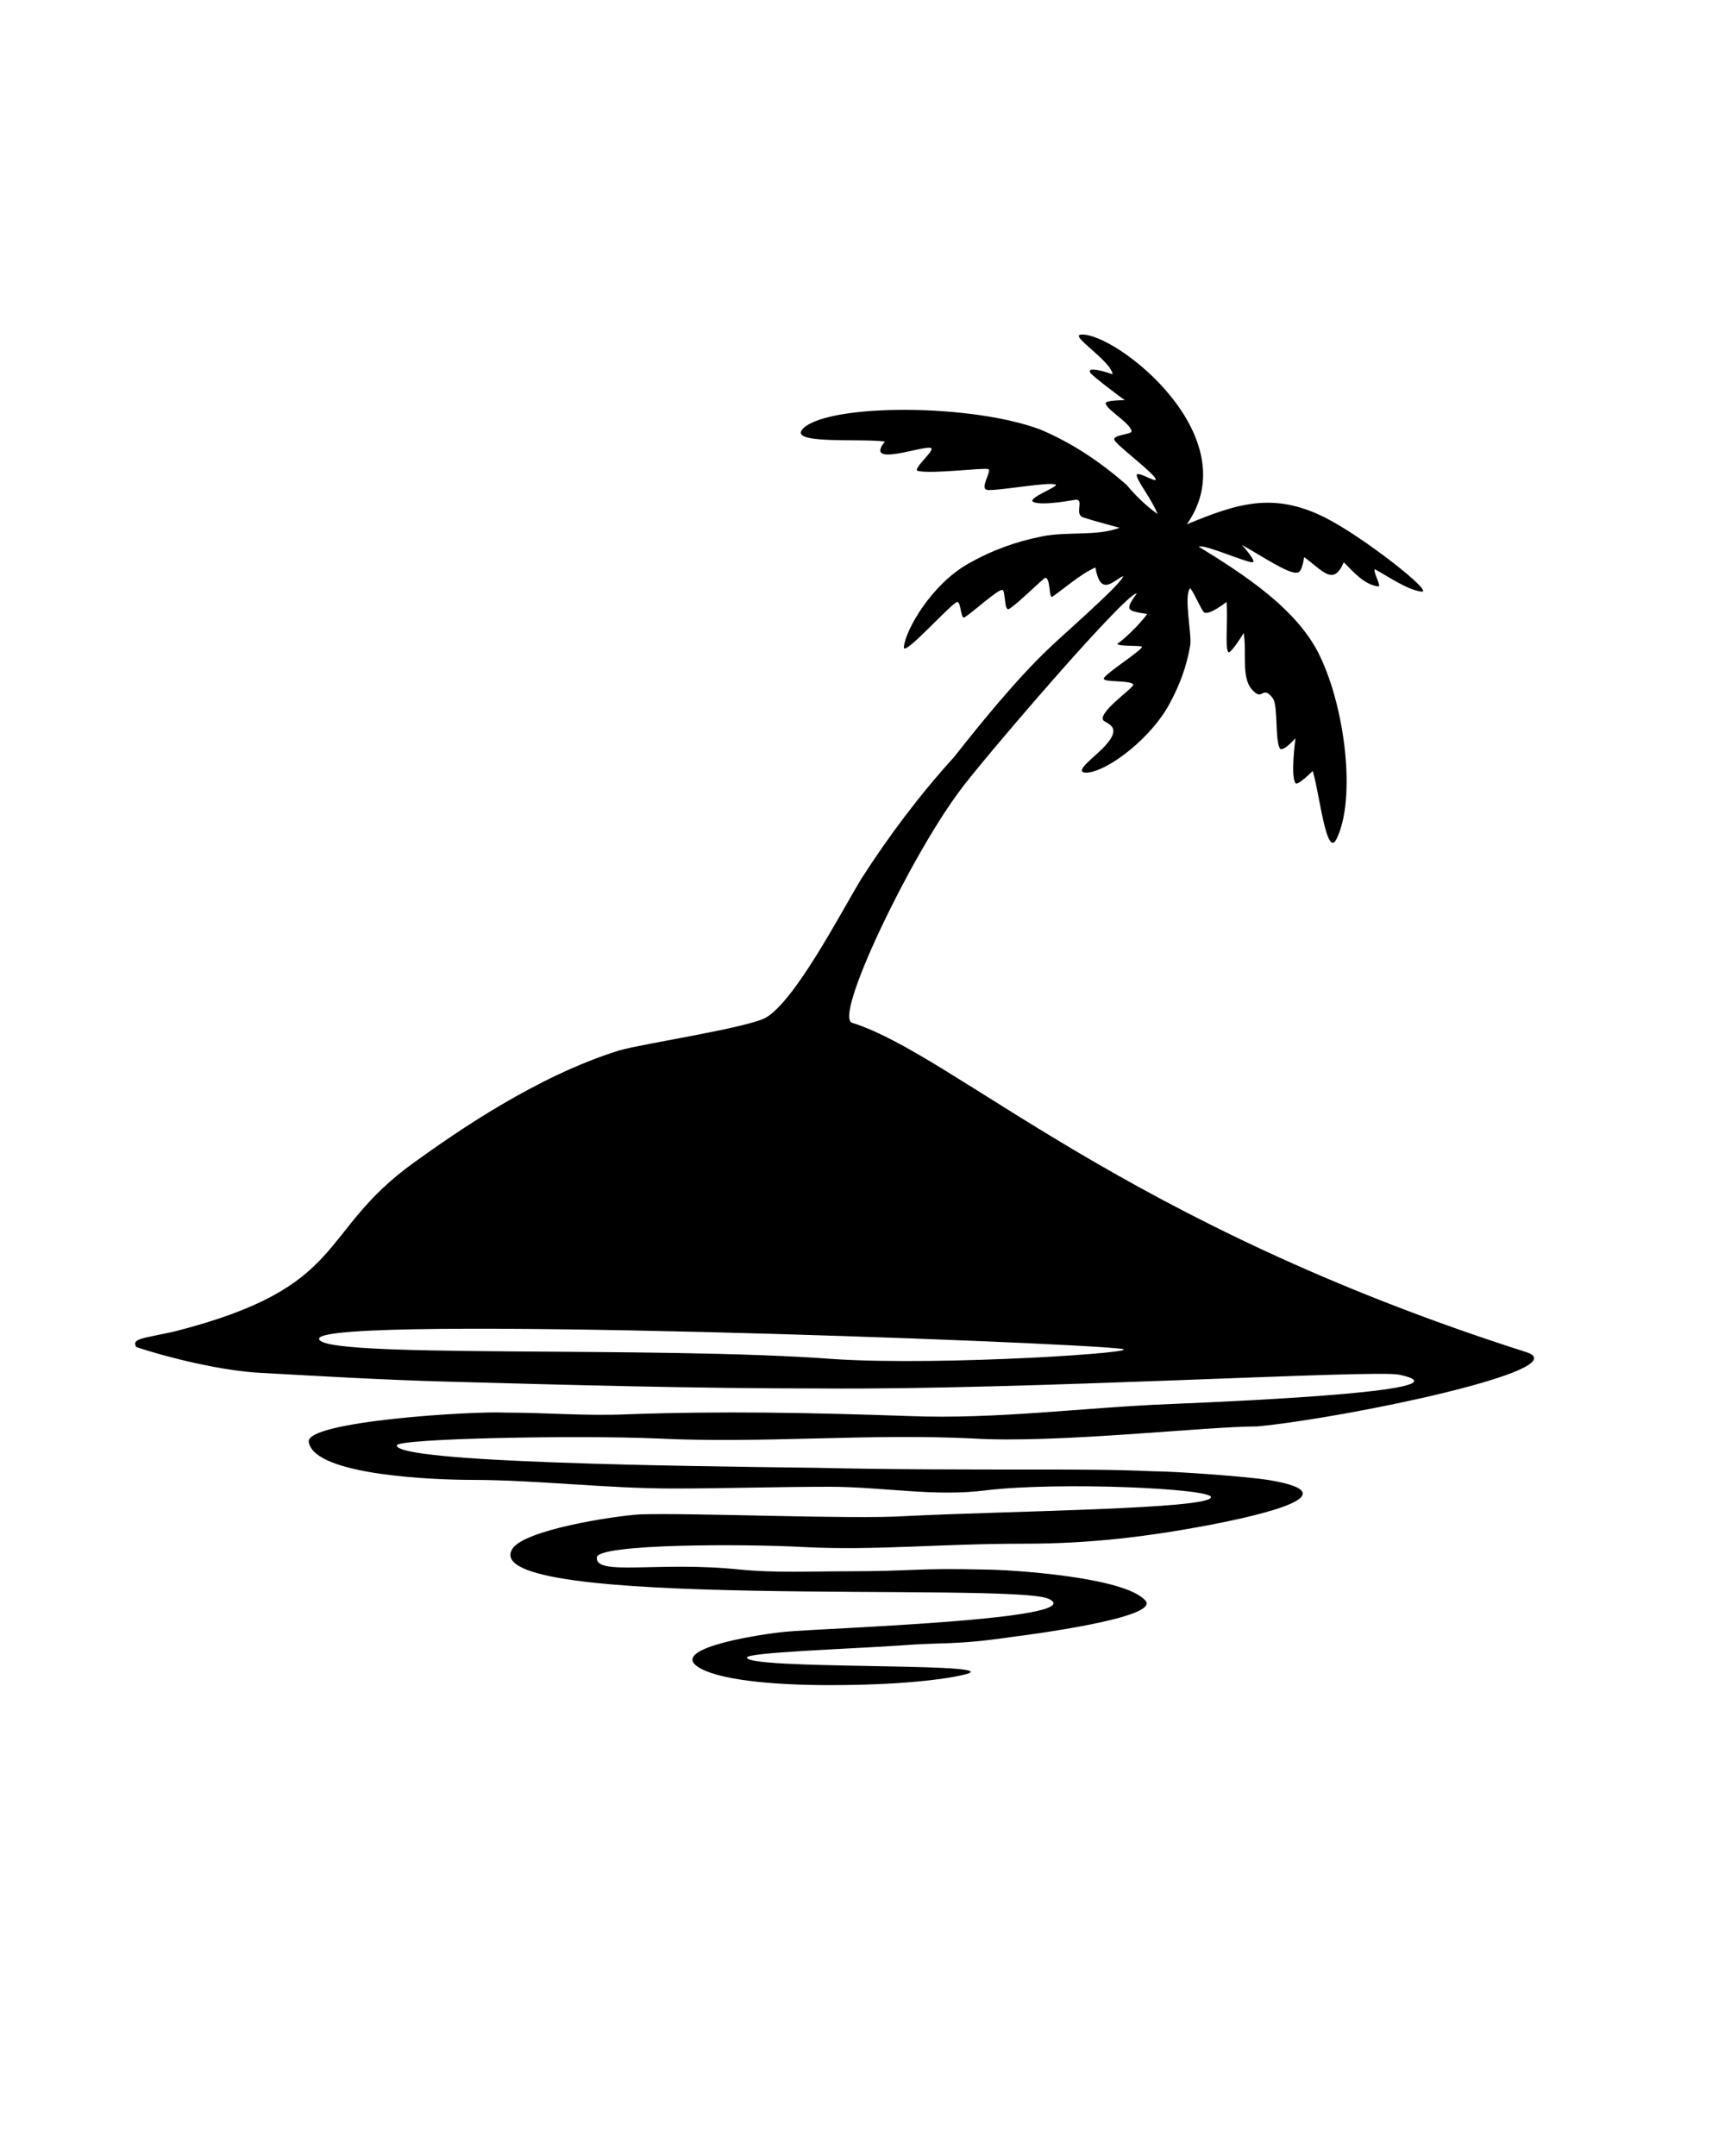 <?xml version="1.0" encoding="utf-8"?>
<!-- Generator: Adobe Illustrator 22.0.0, SVG Export Plug-In . SVG Version: 6.00 Build 0)  -->
<svg version="1.1" id="Layer_1" xmlns="http://www.w3.org/2000/svg" xmlns:xlink="http://www.w3.org/1999/xlink" x="0px" y="0px"
	 viewBox="0 0 100 125" style="enable-background:new 0 0 100 125;" xml:space="preserve">
<title>island</title>
<path d="M88.5,78.4C65,70.9,55.4,61.2,49.4,59.3c-1.1-0.3,3.3-9.5,6.2-13.4c0.9-1.3,9.6-11.5,10.3-11.5c-0.7,1-0.6,1,0.6,1.2
	c-0.5,0.7-1.5,1.6-1.7,1.7c-0.2,0.2,1.4,0.1,1.4,0.2c0,0.2-1.9,1.4-2.2,1.8c-0.2,0.3,1.6,0.1,1.7,0.4c0,0.2-2.2,1.7-1.7,2.1
	c0.3,0.2,1,0.4,0.1,1.4c-0.5,0.6-2,1.6-1.1,1.6c1.3-0.1,3.8-2.1,4.8-4c0.6-1.1,1-2.2,1.2-3.4c0.1-0.6-0.4-2.9,0-3.3
	c0.3,0.4,0.6,1.2,0.8,1.4c0.3,0.2,1.3-0.6,1.3-0.6c0.1,1-0.1,2.6,0.1,2.9c0.1,0.2,0.9-1.1,0.9-1.1c0.2,1.3-0.2,2.7,0.6,3.4
	c0.5,0.5,0.5-0.4,1.1,0.4c0.3,0.5,0.1,2.4,0.4,2.9c0.2,0.2,0.9-0.6,0.9-0.6s-0.3,2.2,0,2.6c0.1,0.2,1-0.7,1-0.7
	c0.4,1.3,0.8,5.2,1.4,3.9c1.1-2.3,0.5-7.5-1-10.6c-1.3-2.7-4.4-4.7-7-6.3c0.2-0.2,2.7,0.9,3.1,0.9c0.3,0-0.6-1-0.6-1
	c1.1,0.6,2.7,1.7,3.2,1.6c0.3,0,0.4-0.9,0.4-0.9c1.1,0.8,1.7,1.7,2.3,0.3c0.6,0.6,1.2,1.3,2,1.4c0.2,0-0.3-0.8-0.2-1
	c0.9,0.5,1.9,1.2,2.7,1.3c0.8,0.1-3.4-3.2-5.6-4.3c-3-1.5-5.1-0.8-8,0.4c3.6-5.1-4.1-11.1-6.1-11c-0.8,0,1.7,1.5,1.8,2.3
	c-0.3-0.1-1.5-0.5-1.3-0.1c0.1,0.2,2,1.6,2,1.6s-1.2,0-1.1,0.2c0.1,0.4,1.4,1.1,1.5,1.6c0,0.2-1.1,0.2-1,0.5s2.4,2,2.4,2.3
	c0,0.2-1.2-0.6-1.1-0.2s0.9,1.4,1.2,2.2c-0.7-0.5-1.3-1.1-1.8-1.7c-1.5-1.3-3.1-2.4-5-3.2c-4-1.5-12.1-1.5-13.7-0.1
	c-1.1,1,3.2,0.6,4.7,0.8C50,27.2,53.8,25.7,54,26c0.1,0.2-1.1,1.2-0.8,1.3c0.8,0.2,3.8-0.2,4.1-0.1c0.2,0.1-0.5,1.1-0.1,1.2
	c0.5,0.1,3.7-0.5,4-0.3c0.2,0.1-1.7,0.8-1.3,1s1.7,0,2.3-0.1c0.8-0.2,0,0.8,0.6,1s1.4,0.4,2.1,0.6c-1.3,0.5-3,0.2-4.5,0.5
	s-2.9,0.8-4.3,1.6c-2.1,1.2-3.6,3.8-3.7,4.8c-0.1,0.7,2.8-2.6,3.1-2.6c0.2,0,0.2,1,0.4,0.9c0.5-0.3,1.9-1.6,2.2-1.6
	c0.2,0,0.1,1.3,0.4,1.1c0.4-0.2,2-1.8,2.1-1.8c0.3,0,0.2,1.2,0.4,1.1c0.6-0.4,1.6-1.3,2.5-1.7c0.3,1.7,1,0.8,1.6,0.5
	c0.1,0.3-3.7,3.6-4.3,4.2c-1.9,1.8-4,4.4-5.5,6.3c-2,2.2-3.8,4.6-5.4,7.1c-1.2,2-3.8,7-5.5,8c-1.1,0.6-7.1,1.5-8.5,1.9
	c-4.8,1.5-9.4,4.7-11.9,6.5c-5.7,4.1-3.7,7.2-13.9,9.8c-1.8,0.4-2.5,0.4-2.2,0.9c1.8,0.6,5,1.4,7.3,1.5c3.6,0.2,7,0.4,10.6,0.5
	c7.2,0.2,14.5,0.4,21.8,0.4c11.7,0.1,32.1-1.1,33.5-0.8c4.3,0.9-8.3,1.5-13.2,1.7c-5.1,0.2-10.1,0.9-15.2,0.7
	C47,81.9,41.8,81.8,36.3,82c-2.4,0.1-4.6-0.1-7-0.1c-1.9-0.1-11.6,0.5-11.4,1.7c0.3,2,7.7,2.2,9.4,2.2c3.8,0,7.8,0.5,11.7,0.5
	c3,0,6-0.1,9.1-0.1c3.1,0,6.1,0.6,9.1,0.2c4.3-0.5,13-0.1,13,0.4c0,0.7-11.8,0.8-17.7,1.1c-3.1,0.2-12.3-0.2-15.4-0.1
	c-1.6,0.1-6.7,0.9-7.4,2c-2.2,3.6,29,1.9,31.1,2.9c2.5,1.2-13.1,1.7-15.2,1.9c-1.2,0.1-6.7,0.9-5.2,2c1.1,0.8,4.4,1.1,7.7,1.1
	c5,0,7.6-0.5,8.1-0.7c1.2-0.6-12.9-0.2-12.9-0.9c0-0.3,6-0.5,8.9-0.7c2.5-0.2,3.1,0,6.5-0.5c0.8-0.1,8.6-1.1,7.7-2.1
	c-1.2-1.4-8-1.8-9.3-1.8c-4-0.1-4.1,0.1-8,0.1c-2,0-4.2,0.1-6.2-0.1c-4.7-0.5-8.4,0.4-8.3-0.7c0-0.8,8.6-0.8,12.1-0.6
	c4.1,0.2,7.7-0.2,12.7-0.2c3.8,0,7.1-0.4,10.8-1.1c1.5-0.3,8.8-1.7,3.3-2.6c-1.3-0.2-5.4-0.5-6.7-0.5c-2.2-0.1-4.4-0.1-6.6-0.1
	c-4.3,0-8.6,0-12.9-0.1C39.3,85,23,84.8,23,83.8c0-0.4,10.5-0.6,15.1-0.4c6.1,0.3,12.2-0.3,18.3,0c4.8,0.3,13.5-0.7,16.5-0.7
	C78.1,82.2,91.5,79.4,88.5,78.4z M48.4,78.8c-10.6-0.8-30.1,0-29.9-1.2c0.3-1.4,43.4,0.2,46.5,0.6C66.6,78.4,54.7,79.2,48.4,78.8z"
	/>
</svg>
